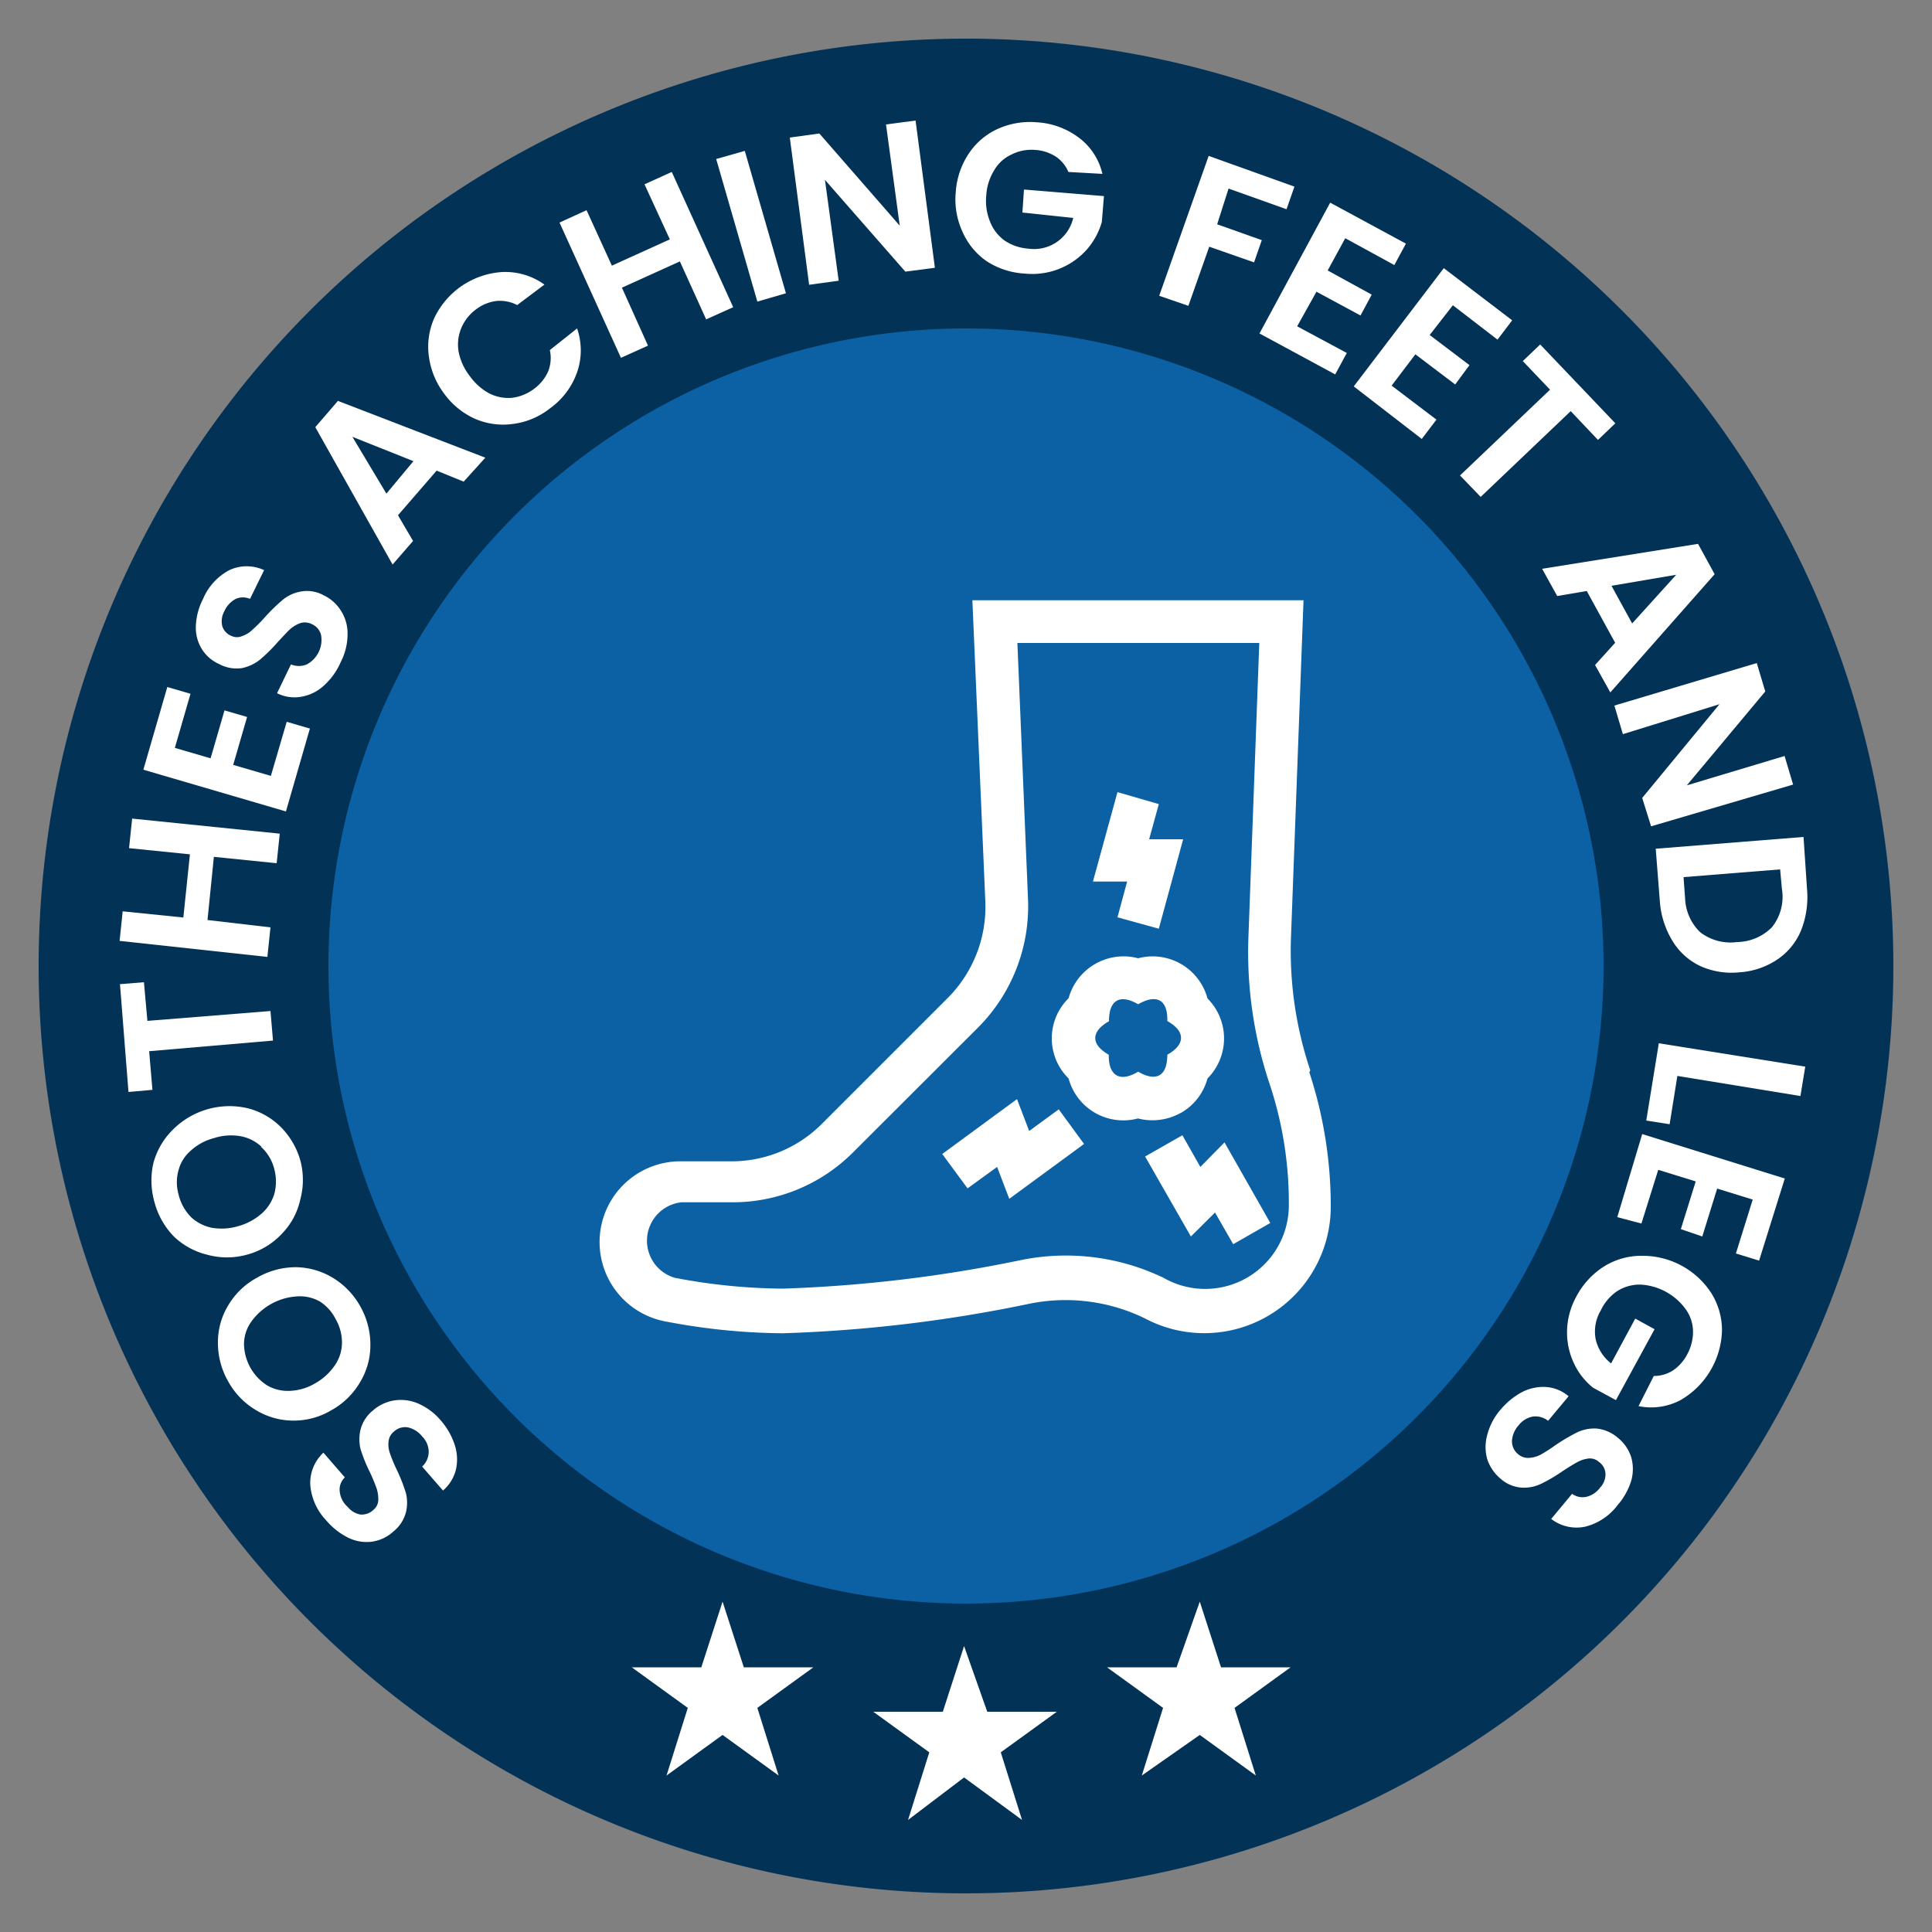 <svg id="Camada_1" data-name="Camada 1" xmlns="http://www.w3.org/2000/svg" viewBox="0 0 100 100"><rect x="0" y="0" width="100" height="100" fill="#808080" stroke="none"/><defs><style>.cls-1{fill:#033257;}.cls-2{fill:#0b61a3;}.cls-3{fill:#fff;}</style></defs><path class="cls-1" d="M50,98A48,48,0,1,0,2,50,48,48,0,0,0,50,98Z"/><path class="cls-2" d="M50,83A33,33,0,1,0,17,50,33,33,0,0,0,50,83Z"/><path class="cls-3" d="M49.9,85.2l1.2,3.4h3.6l-2.9,2.1,1.1,3.5-3-2.2L47,94.2l1.1-3.5-2.9-2.1h3.6Z"/><path class="cls-3" d="M62.1,82.9l1.1,3.4h3.6l-2.9,2.1L65,91.9l-2.9-2.1-3,2.1,1.1-3.5-2.9-2.1h3.6Z"/><path class="cls-3" d="M37.4,82.9l1.1,3.4h3.6l-2.9,2.1,1.1,3.5-2.9-2.1-2.9,2.1,1.1-3.5-2.9-2.1h3.6Z"/><path class="cls-3" d="M23.53,74.77a2.39,2.39,0,0,1,.07,1.29,2.1,2.1,0,0,1-.67,1.09l-1.08-1.24a1.06,1.06,0,0,0,.34-.75,1.14,1.14,0,0,0-.33-.8,1.32,1.32,0,0,0-.75-.48.84.84,0,0,0-.72.22.74.74,0,0,0-.28.52,1.35,1.35,0,0,0,.08.62,7.38,7.38,0,0,0,.35.84,9,9,0,0,1,.47,1.2,2.11,2.11,0,0,1,0,1,1.89,1.89,0,0,1-.66,1,2.06,2.06,0,0,1-1.12.52,2.17,2.17,0,0,1-1.21-.21,3.58,3.58,0,0,1-1.13-.89,3,3,0,0,1-.83-1.84,2.14,2.14,0,0,1,.68-1.67l1.11,1.28a.86.86,0,0,0-.27.68A1.22,1.22,0,0,0,18,78a1.1,1.1,0,0,0,.64.39.88.88,0,0,0,.69-.24.69.69,0,0,0,.25-.49,1.84,1.84,0,0,0-.08-.6c-.07-.2-.18-.48-.34-.83A7.9,7.9,0,0,1,18.66,75a2.18,2.18,0,0,1,0-1,1.87,1.87,0,0,1,.65-1,2.18,2.18,0,0,1,1.07-.51,2.27,2.27,0,0,1,1.25.15,3.21,3.21,0,0,1,1.2.9A3.61,3.61,0,0,1,23.53,74.77Z"/><path class="cls-3" d="M19.17,69.59a3.66,3.66,0,0,1-.52,1.93A3.91,3.91,0,0,1,17.14,73a3.8,3.8,0,0,1-2,.53,3.73,3.73,0,0,1-1.92-.56,3.91,3.91,0,0,1-1.41-1.47,4,4,0,0,1-.53-2,3.67,3.67,0,0,1,.53-1.93,3.86,3.86,0,0,1,1.5-1.44,4,4,0,0,1,2-.54,3.79,3.79,0,0,1,1.92.55,4,4,0,0,1,1.42,1.48A4,4,0,0,1,19.17,69.59Zm-2.59-2.21a2.1,2.1,0,0,0-1.19-.28A3.15,3.15,0,0,0,13,68.42a2,2,0,0,0-.37,1.15,2.59,2.59,0,0,0,1.2,2.14,2.13,2.13,0,0,0,1.18.28,2.75,2.75,0,0,0,1.32-.4,3,3,0,0,0,1-.92,2.07,2.07,0,0,0,.37-1.16,2.4,2.4,0,0,0-.32-1.22A2.32,2.32,0,0,0,16.58,67.38Z"/><path class="cls-3" d="M15.54,62.1a3.66,3.66,0,0,1-.95,1.76,3.83,3.83,0,0,1-1.8,1.08,3.88,3.88,0,0,1-2.08,0A3.76,3.76,0,0,1,9,64a4,4,0,0,1-1-1.76,4.09,4.09,0,0,1-.07-2,3.78,3.78,0,0,1,1-1.75,4.14,4.14,0,0,1,3.88-1.13,3.72,3.72,0,0,1,1.75,1,4,4,0,0,1,1,1.76A3.93,3.93,0,0,1,15.54,62.1Zm-2-2.74a2.14,2.14,0,0,0-1.09-.55,2.87,2.87,0,0,0-1.38.1,2.83,2.83,0,0,0-1.21.66,2,2,0,0,0-.62,1,2.32,2.32,0,0,0,0,1.25A2.51,2.51,0,0,0,9.89,63a2.23,2.23,0,0,0,1.08.55,3,3,0,0,0,1.38-.09,3.06,3.06,0,0,0,1.22-.67,2.2,2.2,0,0,0,.63-1,2.5,2.5,0,0,0,0-1.27A2.31,2.31,0,0,0,13.51,59.36Z"/><path class="cls-3" d="M6.21,50.94l1.24-.1.18,2L14,52.33l.13,1.53-6.41.55.17,2-1.24.11Z"/><path class="cls-3" d="M6.84,42.37l7.64.78-.16,1.53-3.25-.33-.33,3.27L14,48l-.16,1.53L6.19,48.7l.16-1.53,3.14.32.34-3.27L6.68,43.9Z"/><path class="cls-3" d="M9.05,38.71l1.85.54.72-2.48,1.17.34-.72,2.48,1.95.57.82-2.8,1.2.35L14.8,42,7.42,39.84l1.24-4.28,1.2.35Z"/><path class="cls-3" d="M16.76,35.49a2.28,2.28,0,0,1-1.15.57,2,2,0,0,1-1.27-.18l.72-1.49a1.07,1.07,0,0,0,.82,0,1.44,1.44,0,0,0,.74-1.51.82.82,0,0,0-.47-.57.8.8,0,0,0-.6-.06,1.68,1.68,0,0,0-.54.32c-.17.16-.37.38-.63.66a8.56,8.56,0,0,1-.92.91,2.23,2.23,0,0,1-.93.44,1.9,1.9,0,0,1-1.19-.21,2,2,0,0,1-.92-.82,2.1,2.1,0,0,1-.28-1.2A3.32,3.32,0,0,1,10.51,31a3,3,0,0,1,1.36-1.49,2.13,2.13,0,0,1,1.8,0L12.94,31a.91.91,0,0,0-.74,0,1.33,1.33,0,0,0-.59.64,1.08,1.08,0,0,0-.11.75.8.8,0,0,0,.49.53.66.66,0,0,0,.55,0,1.37,1.37,0,0,0,.51-.31,7.59,7.59,0,0,0,.64-.64,9.58,9.58,0,0,1,.93-.91,2,2,0,0,1,.94-.44,1.79,1.79,0,0,1,1.19.19,2.12,2.12,0,0,1,.89.79,2.17,2.17,0,0,1,.35,1.2,3.15,3.15,0,0,1-.35,1.46A3.54,3.54,0,0,1,16.76,35.49Z"/><path class="cls-3" d="M22.6,24.36l-2,2.31L21.38,28l-1.06,1.22-4-7.11,1.17-1.36,7.63,2.94L24,24.93Zm-1.2-.49-3.16-1.26L20,25.55Z"/><path class="cls-3" d="M22.2,18.46a3.65,3.65,0,0,1,.28-2A4.18,4.18,0,0,1,26,14.08a3.47,3.47,0,0,1,2.18.65l-1.41,1.06a1.94,1.94,0,0,0-1.09-.21,2.2,2.2,0,0,0-1.05.44,2.3,2.3,0,0,0-.77,1,2.22,2.22,0,0,0-.12,1.2,3,3,0,0,0,.58,1.25,3,3,0,0,0,1,.89,2.18,2.18,0,0,0,1.19.23,2.36,2.36,0,0,0,1.14-.47,2.26,2.26,0,0,0,.72-.89,1.89,1.89,0,0,0,.09-1.11L29.87,17a3.47,3.47,0,0,1,0,2.27,3.9,3.9,0,0,1-1.42,1.88,3.85,3.85,0,0,1-1.88.79,3.66,3.66,0,0,1-2-.27A4,4,0,0,1,23,20.39,4.09,4.09,0,0,1,22.2,18.46Z"/><path class="cls-3" d="M34.77,8.9l3.18,7-1.4.63-1.36-3-3,1.36,1.35,3-1.4.63-3.18-7,1.4-.64,1.31,2.87,3-1.36L33.36,9.54Z"/><path class="cls-3" d="M38.55,7.81l2.13,7.37-1.48.43L37.07,8.23Z"/><path class="cls-3" d="M48.39,13.86l-1.53.2L42.7,9.31l.71,5.22-1.53.21-1-7.62,1.53-.21,4.16,4.77-.71-5.24,1.53-.2Z"/><path class="cls-3" d="M55.3,8.9a1.8,1.8,0,0,0-.66-.8,2.25,2.25,0,0,0-1.06-.34A2.3,2.3,0,0,0,52.35,8a2,2,0,0,0-.89.81,2.77,2.77,0,0,0-.41,1.29,2.85,2.85,0,0,0,.19,1.36,2.18,2.18,0,0,0,.77,1,2.53,2.53,0,0,0,1.22.41,2.08,2.08,0,0,0,2.32-1.59L52.92,11,53,9.81l4.14.34-.11,1.34a3.71,3.71,0,0,1-.78,1.43,3.78,3.78,0,0,1-3.21,1.24,4,4,0,0,1-2-.66A3.61,3.61,0,0,1,49.82,12a4,4,0,0,1-.35-2.06,4.08,4.08,0,0,1,.68-2,3.57,3.57,0,0,1,1.52-1.28,4.06,4.06,0,0,1,2-.33,4,4,0,0,1,2.19.81A3.24,3.24,0,0,1,57.06,9Z"/><path class="cls-3" d="M67,9.66l-.41,1.17-3-1.07L63,11.61l2.31.82-.4,1.15-2.32-.81-1.08,3.06L60,15.31l2.56-7.24Z"/><path class="cls-3" d="M69.63,12.33,68.72,14,71,15.25l-.58,1.08L68.14,15.1l-1,1.79,2.57,1.38-.6,1.11-3.92-2.12,3.66-6.77,3.92,2.12-.6,1.11Z"/><path class="cls-3" d="M75.2,15.8,74,17.34l2.06,1.56-.74,1-2.06-1.56-1.23,1.62,2.32,1.76-.76,1L70.07,20l4.66-6.12,3.54,2.7-.76,1Z"/><path class="cls-3" d="M83.61,21.91l-.9.86L81.3,21.28l-4.66,4.44-1.07-1.11,4.66-4.44-1.41-1.48.9-.86Z"/><path class="cls-3" d="M83.6,33.27l-1.47-2.68-1.53.26-.78-1.41,8.07-1.29.86,1.57-5.4,6.12-.79-1.42Zm.88-1,2.28-2.52-3.35.57Z"/><path class="cls-3" d="M85.46,42.77,85,41.3l4-4.85L84,38l-.44-1.48,7.37-2.2.44,1.47-4.06,4.86,5.06-1.52.44,1.48Z"/><path class="cls-3" d="M93.23,48.14A3.36,3.36,0,0,1,92,49.66a4,4,0,0,1-2,.67A3.94,3.94,0,0,1,88,50a3.37,3.37,0,0,1-1.44-1.31,4.56,4.56,0,0,1-.65-2.08l-.21-2.68,7.65-.61L93.53,46A4.69,4.69,0,0,1,93.23,48.14ZM88,48.25a2.56,2.56,0,0,0,1.91.51A2.59,2.59,0,0,0,91.71,48,2.52,2.52,0,0,0,92.23,46L92.14,45l-5,.4.08,1.09A2.57,2.57,0,0,0,88,48.25Z"/><path class="cls-3" d="M86.82,55.69l-.4,2.5L85.21,58l.65-4,7.58,1.21-.25,1.52Z"/><path class="cls-3" d="M90.72,62.09l-1.84-.57L88.11,64,87,63.62l.77-2.47-1.94-.6-.87,2.78L83.71,63,85,58.7,92.38,61l-1.33,4.25-1.2-.37Z"/><path class="cls-3" d="M85.6,71.22a1.83,1.83,0,0,0,1-.29,2.29,2.29,0,0,0,.73-.83,2.44,2.44,0,0,0,.3-1.21,2,2,0,0,0-.39-1.14,3.09,3.09,0,0,0-2.34-1.26,2.16,2.16,0,0,0-1.18.33,2.44,2.44,0,0,0-.86,1,2.14,2.14,0,0,0-.27,1.49,2.21,2.21,0,0,0,.8,1.26l1.25-2.32,1,.55-2,3.67-1.18-.64a3.5,3.5,0,0,1-1-1.28,3.74,3.74,0,0,1-.35-1.67,3.86,3.86,0,0,1,.48-1.77,4.12,4.12,0,0,1,1.39-1.53A3.65,3.65,0,0,1,85,65a4.24,4.24,0,0,1,3.57,1.92,3.63,3.63,0,0,1,.56,1.9A4.29,4.29,0,0,1,87,72.46a3.24,3.24,0,0,1-2.19.32Z"/><path class="cls-3" d="M78.77,72.06A2.4,2.4,0,0,1,80,71.79a2,2,0,0,1,1.19.48l-1.06,1.27a1.07,1.07,0,0,0-.79-.22,1.2,1.2,0,0,0-.74.46,1.29,1.29,0,0,0-.34.82.85.85,0,0,0,.32.67.78.78,0,0,0,.57.19,1.51,1.51,0,0,0,.6-.17,8.17,8.17,0,0,0,.76-.49,10.21,10.21,0,0,1,1.12-.66,2.1,2.1,0,0,1,1-.2,2,2,0,0,1,1.11.48,2.12,2.12,0,0,1,.69,1,2.24,2.24,0,0,1,0,1.23,3.49,3.49,0,0,1-.7,1.25,3,3,0,0,1-1.68,1.12,2.15,2.15,0,0,1-1.76-.4l1.08-1.3a.93.93,0,0,0,.72.16,1.24,1.24,0,0,0,.73-.48,1,1,0,0,0,.28-.7.79.79,0,0,0-.34-.63.69.69,0,0,0-.52-.18,1.62,1.62,0,0,0-.58.18c-.19.1-.45.26-.77.47a8.63,8.63,0,0,1-1.12.66,2.05,2.05,0,0,1-1,.2,1.83,1.83,0,0,1-1.11-.47,2.23,2.23,0,0,1-.68-1,2.32,2.32,0,0,1,0-1.26,3.21,3.21,0,0,1,.7-1.32A3.81,3.81,0,0,1,78.77,72.06Z"/><path class="cls-3" d="M62.13,60.4l-.93-1.64-1.93,1.1L61.64,64l1.25-1.24.94,1.64,1.92-1.1-2.37-4.17Z"/><path class="cls-3" d="M67.82,55.4a19.42,19.42,0,0,1-1-6.85l.65-17.48H50.33L51,46.65a6.68,6.68,0,0,1-1.94,5l-6.46,6.46a6.6,6.6,0,0,1-4.7,2H35.26a4.18,4.18,0,0,0-.75,8.3,33.16,33.16,0,0,0,6,.6,73.48,73.48,0,0,0,12.73-1.52,9.37,9.37,0,0,1,6,.74,6.55,6.55,0,0,0,9.64-5.73,22.18,22.18,0,0,0-1.11-7ZM60.14,66.1a11.65,11.65,0,0,0-7.29-.88h0a72,72,0,0,1-12.34,1.48,30.74,30.74,0,0,1-5.58-.56,2,2,0,0,1,.35-3.91h2.62a8.79,8.79,0,0,0,6.26-2.59l6.47-6.46a8.89,8.89,0,0,0,2.58-6.63l-.55-13.27H65.18l-.56,15.18a21.45,21.45,0,0,0,1.09,7.63,19.5,19.5,0,0,1,1,6.3,4.33,4.33,0,0,1-6.57,3.7Z"/><path class="cls-3" d="M57.84,47.48l2.14.59,1.26-4.63H59.48l.5-1.82L57.84,41l-1.27,4.63h1.77ZM53.27,58.54l-.63-1.65-3.87,2.84,1.31,1.78,1.53-1.11.63,1.65,3.87-2.84L54.8,57.42Zm7.86-.94a2.92,2.92,0,0,0,1.37-1.78,2.93,2.93,0,0,0,0-4.14,2.94,2.94,0,0,0-3.59-2.08,2.95,2.95,0,0,0-3.6,2.07,2.91,2.91,0,0,0,0,4.15,2.93,2.93,0,0,0,3.59,2.07,3,3,0,0,0,2.22-.29Zm-3.73-3c-1-.57-.89-1.24,0-1.74,0-1.16.62-1.4,1.51-.88.92-.53,1.54-.28,1.51.87,1,.56.89,1.25,0,1.74,0,1.16-.62,1.4-1.51.88-1,.6-1.54.15-1.52-.87Z"/></svg>
